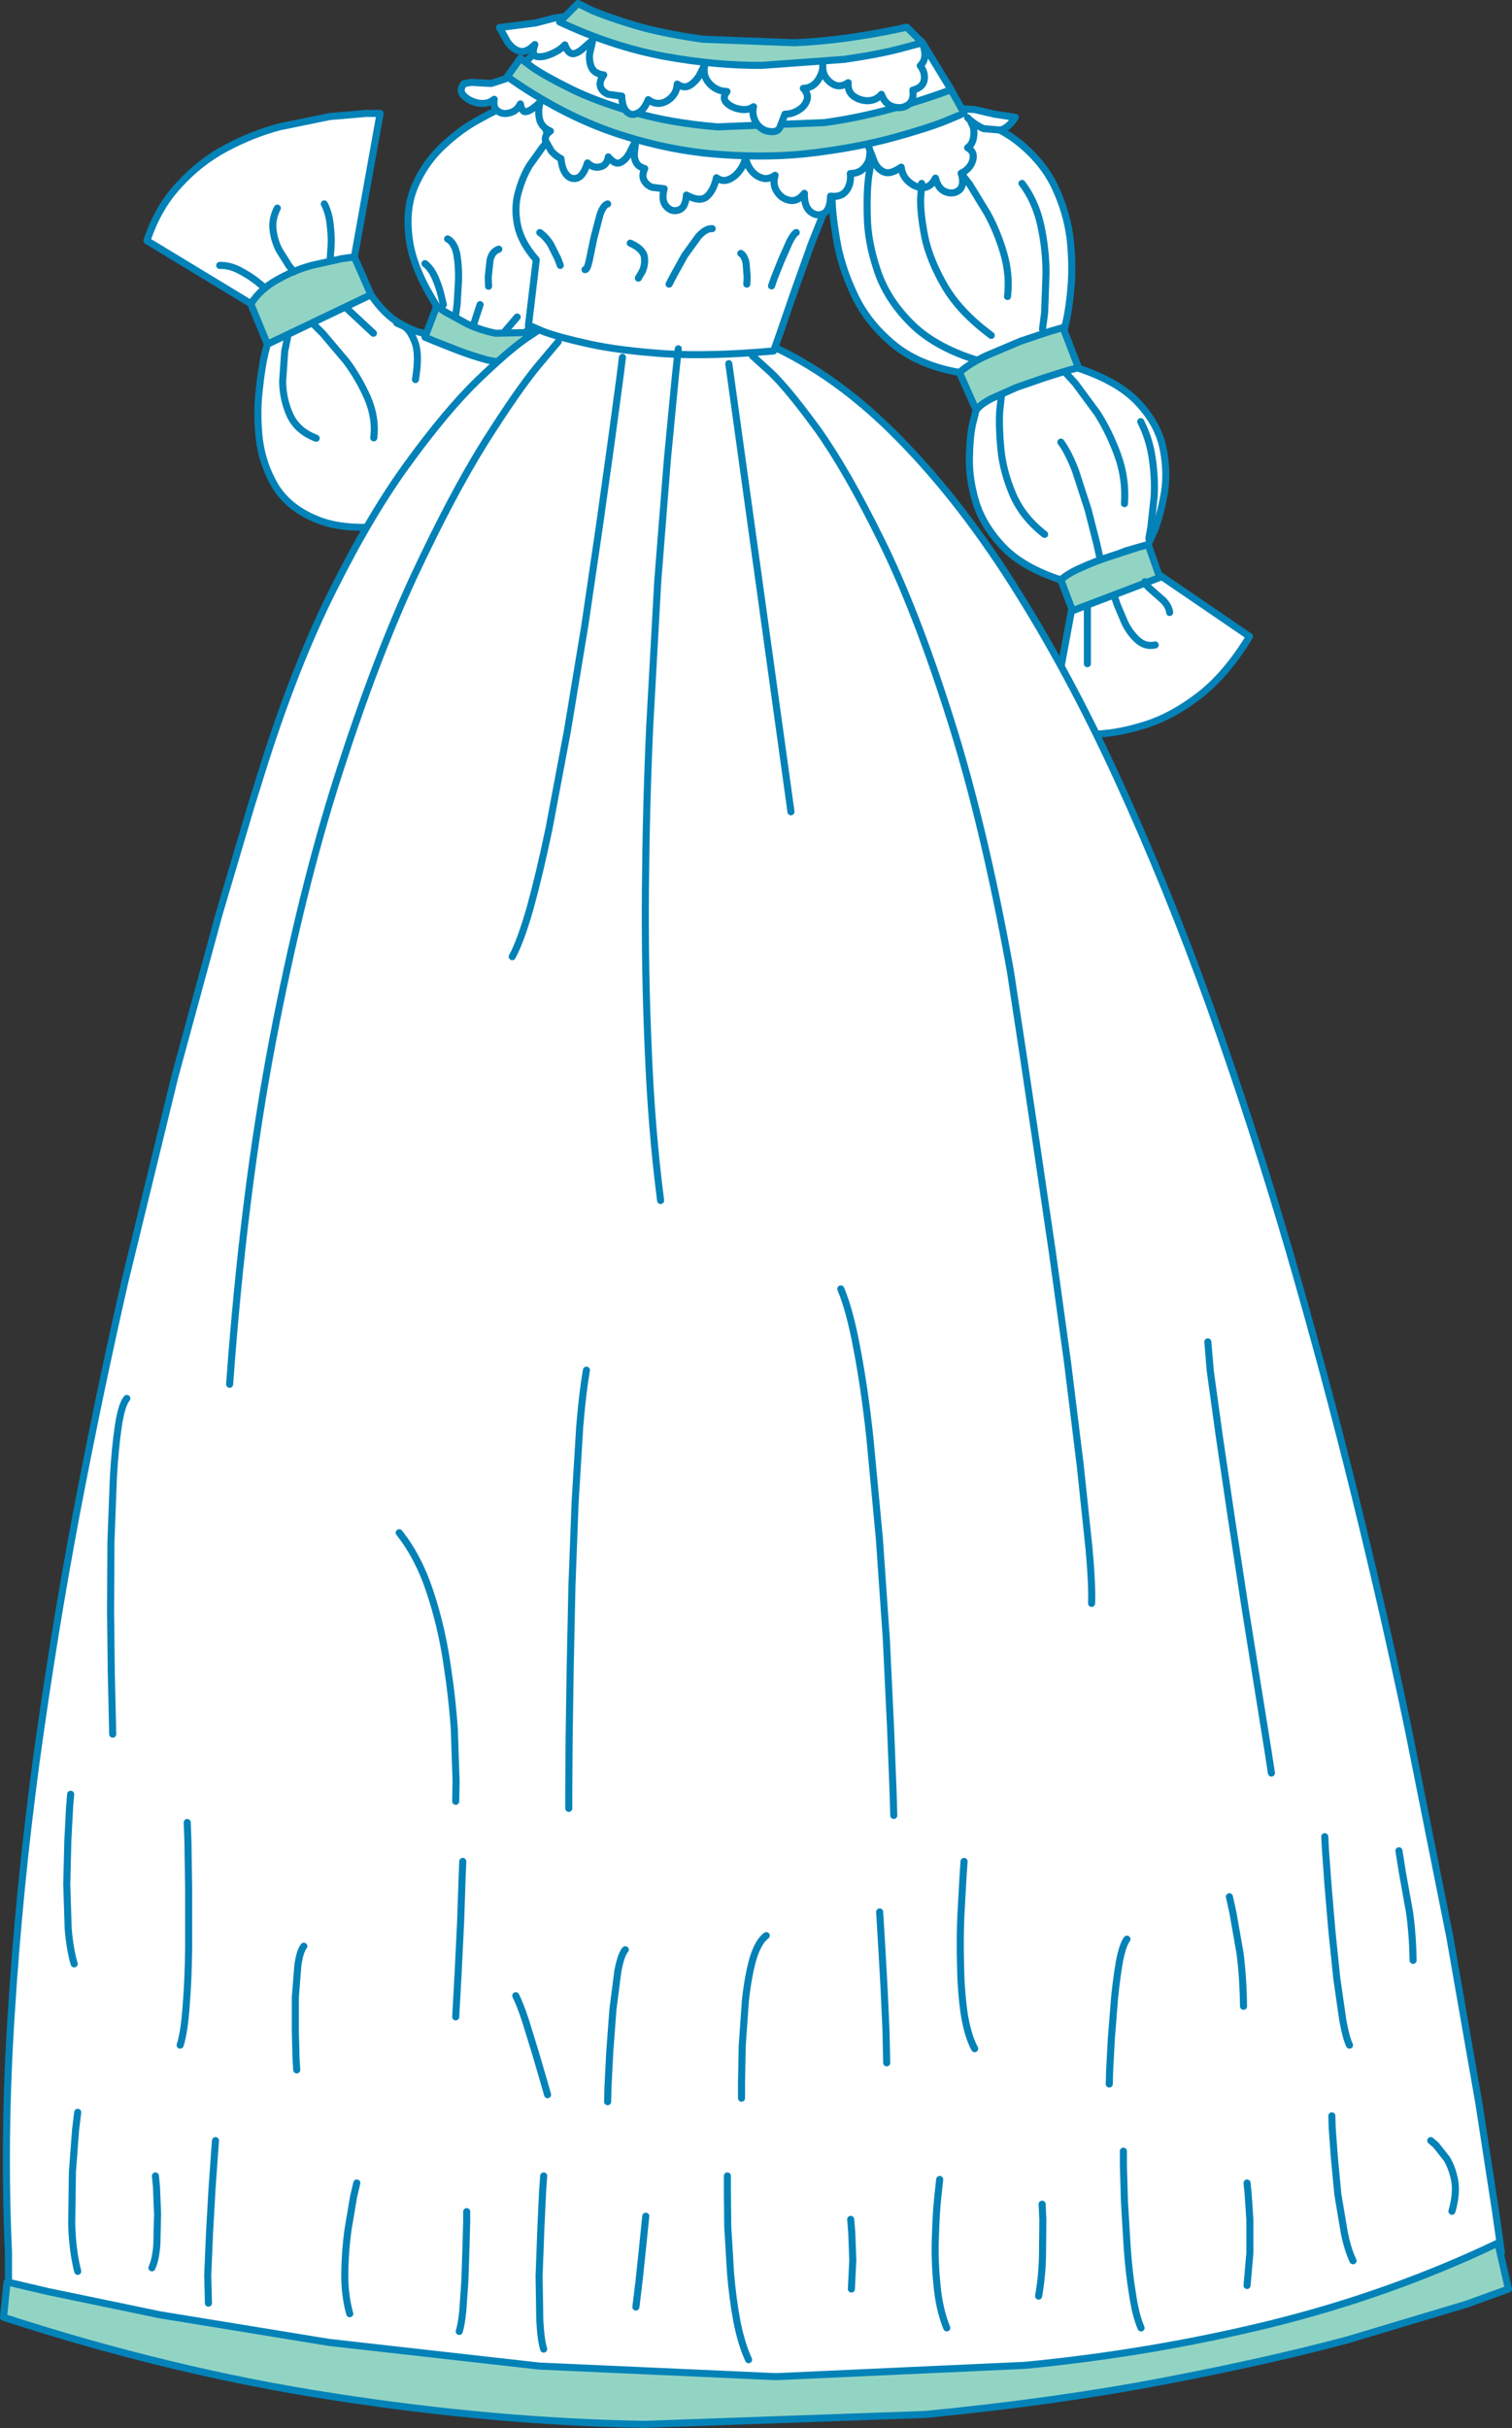 <?xml version="1.0" encoding="UTF-8" standalone="no"?>
<svg xmlns:xlink="http://www.w3.org/1999/xlink" height="343.55px" width="214.0px" xmlns="http://www.w3.org/2000/svg">
  <rect width="100%" height="100%" fill="#333333" stroke="none"/>
  <g transform="matrix(1.0, 0.0, 0.0, 1.0, 102.5, 171.75)">
    <path d="M49.65 -88.05 L60.65 -91.05 74.35 -81.7 Q71.1 -76.35 67.3 -73.4 63.5 -70.45 59.75 -69.25 56.0 -68.05 52.9 -67.9 L47.9 -68.05 46.0 -68.4 49.65 -88.05" fill="#ffffff" fill-rule="evenodd" stroke="none"/>
    <path d="M49.65 -88.05 L46.0 -68.4 47.9 -68.05 52.9 -67.9 Q56.0 -68.05 59.75 -69.25 63.5 -70.45 67.3 -73.4 71.1 -76.35 74.35 -81.7 L60.65 -91.05 49.65 -88.05 Z" fill="none" stroke="#0382b8" stroke-linecap="round" stroke-linejoin="round" stroke-width="1.0"/>
    <path d="M-48.7 -155.7 L-52.35 -135.35 -65.7 -128.0 -81.7 -137.7 Q-80.15 -142.4 -77.15 -145.6 -74.2 -148.85 -70.5 -150.8 -66.75 -152.8 -62.95 -153.8 L-55.9 -155.25 -50.75 -155.7 -48.7 -155.7" fill="#ffffff" fill-rule="evenodd" stroke="none"/>
    <path d="M-48.7 -155.7 L-50.75 -155.7 -55.9 -155.25 -62.95 -153.8 Q-66.75 -152.8 -70.5 -150.8 -74.2 -148.85 -77.15 -145.6 -80.15 -142.4 -81.7 -137.7 L-65.7 -128.0 -52.35 -135.35 -48.7 -155.7 Z" fill="none" stroke="#0382b8" stroke-linecap="round" stroke-linejoin="round" stroke-width="1.0"/>
    <path d="M-41.0 -124.4 L-29.65 -120.05 -47.0 -97.4 Q-53.7 -96.6 -57.65 -98.25 -61.6 -99.85 -63.5 -102.9 -65.35 -106.0 -65.8 -109.65 -66.2 -113.3 -65.8 -116.65 -65.45 -120.0 -64.9 -122.15 L-64.3 -124.4 Q-62.9 -126.5 -60.55 -127.65 -58.2 -128.85 -55.8 -129.35 L-51.7 -129.95 -50.0 -130.05 Q-48.1 -127.25 -46.0 -126.05 -43.95 -124.85 -42.5 -124.6 L-41.0 -124.4" fill="#ffffff" fill-rule="evenodd" stroke="none"/>
    <path d="M-41.0 -124.4 L-42.5 -124.6 Q-43.95 -124.85 -46.0 -126.05 -48.1 -127.25 -50.0 -130.05 L-51.7 -129.95 -55.8 -129.35 Q-58.2 -128.85 -60.55 -127.65 -62.9 -126.5 -64.3 -124.4 L-64.9 -122.15 Q-65.45 -120.0 -65.8 -116.65 -66.2 -113.3 -65.8 -109.65 -65.35 -106.0 -63.5 -102.9 -61.6 -99.85 -57.65 -98.25 -53.7 -96.6 -47.0 -97.4 L-29.65 -120.05 -41.0 -124.4 Z" fill="none" stroke="#0382b8" stroke-linecap="round" stroke-linejoin="round" stroke-width="1.0"/>
    <path d="M-40.7 -128.4 L-26.7 -125.4 -29.7 -120.05 -33.65 -120.85 Q-35.8 -121.45 -37.75 -122.2 L-41.05 -123.5 -42.35 -124.05 -40.7 -128.4" fill="#92d4c4" fill-rule="evenodd" stroke="none"/>
    <path d="M-40.7 -128.4 L-42.35 -124.05 -41.05 -123.5 -37.75 -122.2 Q-35.8 -121.45 -33.65 -120.85 L-29.7 -120.05 -26.7 -125.4 -40.7 -128.4 Z" fill="none" stroke="#0382b8" stroke-linecap="round" stroke-linejoin="round" stroke-width="1.0"/>
    <path d="M41.75 -151.55 Q45.2 -148.75 46.85 -145.2 48.5 -141.65 48.95 -138.05 49.35 -134.4 49.1 -131.3 48.85 -128.2 48.4 -126.3 L47.95 -124.35 43.55 -123.55 38.75 -121.7 34.9 -119.85 33.3 -119.05 Q27.35 -120.1 23.75 -123.2 20.15 -126.25 18.35 -130.2 16.5 -134.15 15.9 -137.9 15.25 -141.7 15.25 -144.15 L15.3 -146.7 Q15.85 -148.3 17.75 -149.7 19.65 -151.05 22.15 -152.15 24.6 -153.3 27.0 -154.05 L31.0 -155.3 32.65 -155.7 Q38.35 -154.3 41.75 -151.55" fill="#ffffff" fill-rule="evenodd" stroke="none"/>
    <path d="M41.75 -151.55 Q38.35 -154.3 32.65 -155.7 L31.0 -155.3 27.0 -154.05 Q24.6 -153.3 22.15 -152.15 19.65 -151.05 17.75 -149.7 15.85 -148.3 15.3 -146.7 L15.25 -144.15 Q15.25 -141.7 15.9 -137.9 16.5 -134.15 18.35 -130.2 20.15 -126.25 23.75 -123.2 27.35 -120.1 33.3 -119.05 L34.9 -119.85 38.75 -121.7 43.55 -123.55 47.95 -124.35 48.4 -126.3 Q48.85 -128.2 49.1 -131.3 49.35 -134.4 48.95 -138.05 48.5 -141.65 46.85 -145.2 45.2 -148.75 41.75 -151.55 Z" fill="none" stroke="#0382b8" stroke-linecap="round" stroke-linejoin="round" stroke-width="1.0"/>
    <path d="M-21.75 -157.35 L-18.45 -154.85 -15.95 -152.45 -15.0 -151.4 -28.0 -124.7 -32.35 -124.6 Q-34.55 -125.05 -36.45 -125.95 L-39.45 -127.6 -40.65 -128.4 Q-44.1 -133.8 -44.6 -138.1 -45.15 -142.35 -43.7 -145.6 -42.25 -148.85 -39.75 -151.15 -37.25 -153.5 -34.6 -154.9 -32.0 -156.35 -30.2 -157.05 L-28.3 -157.7 Q-27.0 -158.95 -25.25 -158.7 -23.55 -158.5 -21.75 -157.35" fill="#ffffff" fill-rule="evenodd" stroke="none"/>
    <path d="M-21.75 -157.35 Q-23.55 -158.5 -25.25 -158.7 -27.0 -158.95 -28.3 -157.7 L-30.2 -157.05 Q-32.0 -156.35 -34.6 -154.9 -37.25 -153.5 -39.75 -151.15 -42.25 -148.85 -43.7 -145.6 -45.15 -142.35 -44.6 -138.1 -44.1 -133.8 -40.65 -128.4 L-39.45 -127.6 -36.45 -125.95 Q-34.55 -125.05 -32.35 -124.6 L-28.0 -124.7 -15.0 -151.4 -15.95 -152.45 -18.45 -154.85 -21.75 -157.35 Z" fill="none" stroke="#0382b8" stroke-linecap="round" stroke-linejoin="round" stroke-width="1.0"/>
    <path d="M79.95 5.15 Q85.05 22.7 89.3 39.95 93.55 57.2 96.85 73.05 L102.7 102.3 106.8 125.75 109.2 141.3 110.0 146.95 Q94.05 154.05 76.6 158.1 59.2 162.15 41.25 163.85 L5.95 165.35 -27.4 163.9 -56.75 160.65 -80.2 156.8 -95.7 153.65 -101.3 152.3 -101.3 146.95 Q-102.05 130.65 -100.9 113.05 -99.8 95.5 -97.4 77.6 -94.95 59.7 -91.7 42.45 -88.4 25.15 -84.8 9.45 L-77.75 -19.45 -71.5 -42.4 -67.0 -57.6 -65.3 -63.05 Q-60.65 -77.8 -55.25 -88.5 -49.9 -99.2 -44.6 -106.4 -39.35 -113.6 -35.0 -117.85 -30.6 -122.1 -28.0 -123.9 L-25.3 -125.7 4.7 -123.7 Q14.7 -119.6 23.65 -110.8 32.65 -101.95 40.65 -89.4 48.65 -76.85 55.65 -61.6 62.65 -46.35 68.75 -29.4 74.8 -12.45 79.95 5.15" fill="#ffffff" fill-rule="evenodd" stroke="none"/>
    <path d="M79.95 5.15 Q74.8 -12.45 68.75 -29.4 62.65 -46.35 55.65 -61.6 48.65 -76.85 40.65 -89.4 32.65 -101.95 23.65 -110.8 14.7 -119.6 4.7 -123.7 L-25.3 -125.7 -28.0 -123.9 Q-30.6 -122.1 -35.0 -117.85 -39.35 -113.6 -44.6 -106.4 -49.9 -99.2 -55.25 -88.5 -60.65 -77.8 -65.3 -63.05 L-67.0 -57.6 -71.5 -42.4 -77.75 -19.45 -84.8 9.45 Q-88.4 25.15 -91.7 42.45 -94.95 59.7 -97.4 77.6 -99.8 95.5 -100.9 113.05 -102.05 130.65 -101.3 146.95 L-101.3 152.3 -95.7 153.65 -80.2 156.8 -56.75 160.65 -27.4 163.9 5.95 165.35 41.25 163.85 Q59.2 162.15 76.6 158.1 94.05 154.05 110.0 146.95 L109.2 141.3 106.8 125.75 102.7 102.3 96.85 73.05 Q93.55 57.2 89.3 39.95 85.05 22.7 79.95 5.15 Z" fill="none" stroke="#0382b8" stroke-linecap="round" stroke-linejoin="round" stroke-width="1.0"/>
    <path d="M18.7 -165.15 L25.5 -165.45 28.1 -165.65 32.15 -159.0 16.25 -146.1 Q15.8 -145.8 14.75 -143.3 L12.35 -137.3 9.85 -130.3 7.85 -124.5 7.0 -122.1 Q-1.85 -121.3 -8.4 -121.7 -14.9 -122.15 -19.2 -123.1 -23.5 -124.05 -25.6 -124.85 L-27.7 -125.75 -26.6 -135.0 Q-28.75 -137.45 -29.25 -139.9 -29.75 -142.35 -29.15 -144.5 -28.55 -146.7 -27.55 -148.35 L-25.65 -151.0 -24.75 -152.0 -28.45 -162.7 -21.8 -169.0 Q-17.75 -167.45 -12.6 -166.55 L-1.8 -165.35 9.1 -165.0 Q14.4 -164.95 18.7 -165.15" fill="#ffffff" fill-rule="evenodd" stroke="none"/>
    <path d="M18.7 -165.15 Q14.4 -164.95 9.1 -165.0 L-1.8 -165.35 -12.6 -166.55 Q-17.75 -167.45 -21.8 -169.0 L-28.45 -162.7 -24.75 -152.0 -25.65 -151.0 -27.55 -148.35 Q-28.55 -146.7 -29.15 -144.5 -29.75 -142.35 -29.25 -139.9 -28.75 -137.45 -26.6 -135.0 L-27.7 -125.75 -25.6 -124.85 Q-23.5 -124.05 -19.2 -123.1 -14.9 -122.15 -8.4 -121.7 -1.85 -121.3 7.0 -122.1 L7.85 -124.5 9.85 -130.3 12.35 -137.3 14.75 -143.3 Q15.8 -145.8 16.25 -146.1 L32.15 -159.0 28.1 -165.65 25.5 -165.45 18.7 -165.15 Z" fill="none" stroke="#0382b8" stroke-linecap="round" stroke-linejoin="round" stroke-width="1.0"/>
    <path d="M34.8 -154.75 L35.25 -153.8 Q35.45 -152.95 35.25 -152.1 35.05 -151.25 34.45 -150.85 35.25 -150.4 35.25 -149.65 35.25 -148.9 34.75 -148.2 34.25 -147.55 33.55 -147.25 34.05 -145.5 33.25 -144.85 32.45 -144.2 31.35 -144.6 30.3 -145.0 29.9 -146.55 29.25 -145.25 28.15 -145.2 27.05 -145.2 26.1 -146.05 25.2 -146.85 25.05 -148.1 23.55 -147.05 22.65 -147.4 21.75 -147.75 21.25 -148.85 L20.65 -150.4 20.55 -149.35 Q20.3 -148.4 19.6 -147.8 18.9 -147.2 17.85 -147.2 18.0 -145.75 17.3 -144.8 16.6 -143.8 15.05 -144.0 15.0 -142.05 14.1 -141.55 13.15 -141.05 12.2 -141.8 11.3 -142.55 11.35 -144.4 10.4 -143.2 9.3 -143.4 8.15 -143.6 7.5 -144.6 6.8 -145.6 7.2 -146.95 6.2 -146.25 5.25 -146.6 4.35 -146.9 3.7 -147.8 3.1 -148.7 3.0 -149.7 3.0 -148.8 2.35 -147.85 1.7 -146.85 0.75 -146.4 -0.2 -145.95 -1.1 -146.6 -1.5 -144.8 -2.45 -143.95 -3.4 -143.1 -5.35 -144.15 -5.45 -142.4 -6.4 -142.05 -7.4 -141.7 -8.15 -142.5 -8.95 -143.3 -8.5 -145.05 L-10.2 -145.25 Q-11.0 -145.55 -11.35 -146.25 -11.7 -146.9 -11.25 -147.9 -12.25 -148.2 -12.5 -148.85 -12.8 -149.45 -12.7 -150.25 L-12.5 -151.9 -13.4 -150.1 Q-13.95 -149.1 -14.7 -148.75 -15.45 -148.4 -16.4 -149.55 -16.6 -148.35 -17.55 -148.15 -18.5 -147.9 -19.35 -148.7 -19.9 -146.95 -20.7 -146.6 -21.55 -146.25 -22.25 -146.95 -22.95 -147.7 -23.1 -149.3 -23.8 -149.65 -24.45 -150.35 L-25.3 -151.85 Q-25.45 -152.65 -24.6 -153.2 -25.9 -153.75 -26.15 -154.95 -26.4 -156.1 -26.05 -157.3 -26.5 -156.85 -27.1 -156.4 -27.7 -155.95 -28.2 -155.95 -28.65 -156.0 -28.85 -157.05 -29.35 -156.05 -30.3 -155.8 -31.3 -155.5 -32.0 -156.0 -32.75 -156.45 -32.55 -157.7 -33.45 -156.95 -34.75 -157.15 -36.05 -157.4 -36.85 -158.2 -37.6 -158.95 -36.85 -159.9 L-35.8 -160.1 -34.15 -160.0 -32.95 -159.95 -30.95 -160.6 -29.1 -161.45 -27.85 -160.8 -25.8 -159.25 -23.75 -157.75 -18.95 -155.8 -14.05 -154.15 Q-9.7 -152.65 -5.05 -152.25 L4.25 -151.75 10.15 -151.55 16.05 -151.95 22.75 -153.1 Q26.3 -153.8 29.2 -155.05 L31.35 -156.0 33.1 -156.4 35.45 -156.25 38.25 -155.6 41.2 -155.15 Q40.25 -153.65 39.1 -153.35 L36.7 -153.55 Q35.7 -154.0 34.8 -154.75 L34.45 -155.1 34.8 -154.75 M20.4 -151.1 L20.65 -150.4 20.4 -151.1" fill="#ffffff" fill-rule="evenodd" stroke="none"/>
    <path d="M20.65 -150.4 L21.25 -148.85 Q21.75 -147.75 22.65 -147.4 23.55 -147.05 25.05 -148.1 25.2 -146.85 26.1 -146.05 27.05 -145.2 28.15 -145.2 29.25 -145.25 29.9 -146.55 30.3 -145.0 31.35 -144.6 32.45 -144.2 33.25 -144.85 34.05 -145.5 33.55 -147.25 34.25 -147.55 34.75 -148.2 35.25 -148.9 35.25 -149.65 35.25 -150.4 34.45 -150.85 35.05 -151.25 35.25 -152.1 35.45 -152.95 35.25 -153.8 L34.8 -154.75 34.45 -155.1 M34.8 -154.75 Q35.7 -154.0 36.7 -153.55 L39.1 -153.35 Q40.25 -153.65 41.2 -155.15 L38.25 -155.6 35.45 -156.25 33.1 -156.4 31.35 -156.0 29.2 -155.05 Q26.3 -153.8 22.75 -153.1 L16.05 -151.95 10.15 -151.55 4.25 -151.75 -5.05 -152.25 Q-9.7 -152.65 -14.05 -154.15 L-18.95 -155.8 -23.75 -157.75 -25.8 -159.25 -27.85 -160.8 -29.1 -161.45 -30.95 -160.6 -32.95 -159.95 -34.15 -160.0 -35.8 -160.1 -36.85 -159.9 Q-37.6 -158.95 -36.85 -158.2 -36.05 -157.4 -34.75 -157.15 -33.45 -156.95 -32.55 -157.7 -32.75 -156.45 -32.0 -156.0 -31.3 -155.5 -30.3 -155.8 -29.35 -156.05 -28.85 -157.05 -28.65 -156.0 -28.2 -155.95 -27.7 -155.95 -27.1 -156.4 -26.5 -156.85 -26.05 -157.3 -26.4 -156.1 -26.15 -154.95 -25.9 -153.75 -24.6 -153.2 -25.45 -152.65 -25.3 -151.85 L-24.45 -150.35 Q-23.8 -149.65 -23.1 -149.3 -22.95 -147.7 -22.25 -146.95 -21.55 -146.25 -20.7 -146.6 -19.9 -146.95 -19.35 -148.7 -18.5 -147.9 -17.55 -148.15 -16.6 -148.35 -16.4 -149.55 -15.45 -148.4 -14.7 -148.75 -13.95 -149.1 -13.4 -150.1 L-12.5 -151.9 -12.7 -150.25 Q-12.8 -149.45 -12.5 -148.85 -12.25 -148.2 -11.25 -147.9 -11.7 -146.9 -11.35 -146.25 -11.0 -145.55 -10.2 -145.25 L-8.5 -145.05 Q-8.95 -143.3 -8.15 -142.5 -7.4 -141.7 -6.4 -142.05 -5.45 -142.4 -5.35 -144.15 -3.4 -143.1 -2.45 -143.95 -1.5 -144.8 -1.1 -146.6 -0.2 -145.95 0.75 -146.4 1.7 -146.85 2.35 -147.85 3.0 -148.8 3.0 -149.7 3.1 -148.7 3.7 -147.8 4.35 -146.9 5.25 -146.6 6.2 -146.25 7.2 -146.95 6.8 -145.6 7.5 -144.6 8.15 -143.6 9.3 -143.4 10.4 -143.2 11.35 -144.4 11.3 -142.55 12.2 -141.8 13.15 -141.05 14.1 -141.55 15.0 -142.05 15.05 -144.0 16.6 -143.8 17.3 -144.8 18.0 -145.75 17.85 -147.2 18.9 -147.2 19.6 -147.8 20.3 -148.4 20.55 -149.35 L20.65 -150.4 20.4 -151.1 M-29.1 -161.45 L-30.15 -161.65" fill="none" stroke="#0382b8" stroke-linecap="round" stroke-linejoin="round" stroke-width="1.0"/>
    <path d="M12.85 -150.15 Q6.6 -149.35 -0.65 -149.9 -7.85 -150.4 -15.5 -152.95 -23.15 -155.55 -30.7 -160.9 L-28.85 -163.5 -27.05 -162.15 Q-25.2 -160.9 -21.65 -159.15 -18.1 -157.4 -12.9 -155.9 -7.7 -154.35 -0.95 -153.8 L14.15 -154.4 Q22.4 -155.5 32.1 -159.05 L33.95 -155.75 Q33.9 -155.7 31.25 -154.6 28.6 -153.55 23.85 -152.25 19.1 -150.95 12.85 -150.15" fill="#92d4c4" fill-rule="evenodd" stroke="none"/>
    <path d="M12.85 -150.15 Q6.6 -149.35 -0.65 -149.9 -7.85 -150.4 -15.5 -152.95 -23.15 -155.55 -30.7 -160.9 L-28.85 -163.5 -27.05 -162.15 Q-25.2 -160.9 -21.65 -159.15 -18.1 -157.4 -12.9 -155.9 -7.7 -154.35 -0.95 -153.8 L14.15 -154.4 Q22.4 -155.5 32.1 -159.05 L33.95 -155.75 Q33.9 -155.7 31.25 -154.6 28.6 -153.55 23.85 -152.25 19.1 -150.95 12.85 -150.15 Z" fill="none" stroke="#0382b8" stroke-linecap="round" stroke-linejoin="round" stroke-width="1.0"/>
    <path d="M-22.6 -169.15 Q-21.9 -168.3 -20.25 -167.7 L-16.8 -166.7 -13.8 -165.85 -11.05 -165.15 -8.2 -164.9 -1.45 -164.5 5.25 -164.2 Q10.95 -164.15 16.65 -164.5 22.35 -164.85 27.9 -165.9 28.35 -165.1 28.4 -164.1 28.45 -163.15 27.75 -162.45 28.5 -161.45 28.3 -160.4 28.1 -159.35 26.7 -159.0 26.9 -157.5 26.0 -156.9 25.1 -156.3 23.9 -156.65 22.75 -157.0 22.25 -158.4 21.55 -157.55 20.35 -157.5 19.2 -157.5 18.3 -158.15 17.45 -158.8 17.55 -160.05 16.6 -159.4 15.7 -159.7 14.85 -160.05 14.3 -160.9 14.0 -161.45 13.95 -162.05 13.8 -161.2 13.3 -160.45 12.55 -159.3 11.2 -159.25 12.0 -158.4 11.7 -157.55 11.4 -156.7 10.5 -156.15 9.6 -155.6 8.6 -155.6 L7.85 -153.65 Q7.4 -152.85 5.9 -153.25 4.85 -153.65 4.35 -154.7 3.9 -155.7 4.15 -156.65 3.4 -156.1 2.25 -156.3 1.05 -156.5 0.35 -157.2 -0.35 -157.9 0.4 -158.8 -1.15 -158.85 -2.15 -160.0 -3.15 -161.15 -2.7 -162.7 L-3.55 -161.0 Q-4.15 -160.1 -4.9 -159.65 -5.7 -159.2 -6.65 -159.85 -6.7 -158.8 -7.35 -158.1 -8.0 -157.35 -8.95 -157.15 -9.9 -157.0 -10.75 -157.65 -11.35 -156.15 -12.25 -155.75 -13.1 -155.3 -13.75 -155.9 -14.45 -156.55 -14.5 -158.15 L-16.4 -158.4 Q-17.25 -158.75 -17.5 -159.45 -17.75 -160.2 -17.05 -161.15 -18.3 -161.3 -18.75 -162.15 -19.15 -163.0 -19.05 -164.1 L-18.6 -166.1 -19.85 -165.0 Q-20.6 -164.3 -21.3 -164.15 -22.05 -164.05 -22.55 -165.4 -23.15 -164.7 -24.4 -164.15 -25.65 -163.6 -26.5 -163.75 -27.35 -163.95 -26.8 -165.45 -28.0 -164.25 -28.95 -164.5 -29.95 -164.8 -30.65 -165.8 L-31.8 -167.85 -26.7 -168.5 -24.0 -169.2 -21.35 -169.55 -22.6 -169.15 M13.95 -162.85 L13.95 -162.05 13.95 -162.85" fill="#ffffff" fill-rule="evenodd" stroke="none"/>
    <path d="M13.95 -162.05 Q14.0 -161.45 14.3 -160.9 14.85 -160.05 15.7 -159.7 16.6 -159.4 17.55 -160.05 17.45 -158.8 18.3 -158.15 19.2 -157.5 20.35 -157.5 21.55 -157.55 22.25 -158.4 22.75 -157.0 23.9 -156.65 25.1 -156.3 26.0 -156.9 26.9 -157.5 26.7 -159.0 28.1 -159.35 28.3 -160.4 28.5 -161.45 27.75 -162.45 28.45 -163.15 28.4 -164.1 28.35 -165.1 27.9 -165.9 22.35 -164.85 16.65 -164.5 10.95 -164.15 5.25 -164.2 L-1.45 -164.5 -8.2 -164.9 -11.05 -165.15 -13.8 -165.85 -16.8 -166.7 -20.25 -167.7 Q-21.9 -168.3 -22.6 -169.15 M-21.35 -169.55 L-24.0 -169.2 -26.7 -168.5 -31.8 -167.85 -30.65 -165.8 Q-29.95 -164.8 -28.95 -164.5 -28.0 -164.25 -26.8 -165.45 -27.35 -163.95 -26.5 -163.75 -25.65 -163.6 -24.4 -164.15 -23.15 -164.7 -22.55 -165.4 -22.05 -164.05 -21.3 -164.15 -20.6 -164.3 -19.85 -165.0 L-18.6 -166.1 -19.05 -164.1 Q-19.15 -163.0 -18.75 -162.15 -18.3 -161.3 -17.05 -161.15 -17.75 -160.2 -17.5 -159.45 -17.25 -158.75 -16.4 -158.4 L-14.5 -158.15 Q-14.45 -156.55 -13.75 -155.9 -13.1 -155.3 -12.25 -155.75 -11.35 -156.15 -10.75 -157.65 -9.9 -157.0 -8.95 -157.15 -8.0 -157.35 -7.35 -158.1 -6.7 -158.8 -6.65 -159.85 -5.7 -159.2 -4.9 -159.65 -4.15 -160.1 -3.55 -161.0 L-2.7 -162.7 Q-3.15 -161.15 -2.15 -160.0 -1.15 -158.85 0.4 -158.8 -0.35 -157.9 0.35 -157.2 1.05 -156.5 2.25 -156.3 3.4 -156.1 4.15 -156.65 3.9 -155.7 4.35 -154.7 4.85 -153.65 5.9 -153.25 7.4 -152.85 7.85 -153.65 L8.6 -155.6 Q9.6 -155.6 10.5 -156.15 11.4 -156.7 11.7 -157.55 12.0 -158.4 11.2 -159.25 12.55 -159.3 13.3 -160.45 13.8 -161.2 13.95 -162.05 L13.95 -162.85" fill="none" stroke="#0382b8" stroke-linecap="round" stroke-linejoin="round" stroke-width="1.0"/>
    <path d="M17.0 -163.35 L5.3 -162.5 Q-1.25 -162.45 -8.6 -163.8 -15.95 -165.2 -23.3 -168.65 L-20.7 -171.25 -18.65 -170.25 Q-16.55 -169.35 -12.6 -168.15 -8.7 -167.0 -3.0 -166.2 L9.95 -165.7 Q17.2 -166.0 25.85 -167.9 L28.05 -165.7 25.05 -164.9 Q22.1 -164.1 17.0 -163.35" fill="#92d4c4" fill-rule="evenodd" stroke="none"/>
    <path d="M17.0 -163.35 L5.3 -162.5 Q-1.25 -162.45 -8.6 -163.8 -15.95 -165.2 -23.3 -168.65 L-20.7 -171.25 -18.65 -170.25 Q-16.55 -169.35 -12.6 -168.15 -8.7 -167.0 -3.0 -166.2 L9.95 -165.7 Q17.2 -166.0 25.85 -167.9 L28.05 -165.7 25.05 -164.9 Q22.1 -164.1 17.0 -163.35 Z" fill="none" stroke="#0382b8" stroke-linecap="round" stroke-linejoin="round" stroke-width="1.0"/>
    <path d="M46.2 -124.9 L47.95 -125.4 50.65 -118.4 46.3 -117.55 41.4 -115.95 37.35 -114.4 35.65 -113.75 33.3 -119.05 Q34.75 -120.35 37.15 -121.45 L42.0 -123.5 46.2 -124.9" fill="#92d4c4" fill-rule="evenodd" stroke="none"/>
    <path d="M46.2 -124.9 L42.0 -123.5 37.15 -121.45 Q34.75 -120.35 33.3 -119.05 L35.65 -113.75 37.35 -114.4 41.4 -115.95 46.3 -117.55 50.65 -118.4 47.95 -125.4 46.2 -124.9 Z" fill="none" stroke="#0382b8" stroke-linecap="round" stroke-linejoin="round" stroke-width="1.0"/>
    <path d="M58.7 -114.65 Q61.5 -111.6 62.15 -108.15 62.8 -104.75 62.25 -101.7 61.65 -98.6 60.9 -96.7 L60.0 -94.7 56.8 -93.8 52.7 -92.05 49.15 -90.45 47.65 -89.7 Q42.3 -91.45 39.5 -94.35 36.7 -97.3 35.65 -100.6 34.65 -103.9 34.7 -106.9 34.75 -109.85 35.15 -111.75 L35.65 -113.7 Q36.2 -114.5 37.8 -115.35 L41.4 -116.95 45.45 -118.35 48.65 -119.35 50.0 -119.7 Q55.9 -117.75 58.7 -114.65" fill="#ffffff" fill-rule="evenodd" stroke="none"/>
    <path d="M58.7 -114.65 Q55.9 -117.75 50.0 -119.7 L48.65 -119.35 45.45 -118.35 41.4 -116.95 37.8 -115.35 Q36.2 -114.5 35.65 -113.7 L35.15 -111.75 Q34.75 -109.85 34.7 -106.9 34.65 -103.9 35.65 -100.6 36.7 -97.3 39.5 -94.35 42.3 -91.45 47.65 -89.7 L49.15 -90.45 52.7 -92.05 56.8 -93.8 60.0 -94.7 60.9 -96.7 Q61.65 -98.6 62.25 -101.7 62.8 -104.75 62.15 -108.15 61.5 -111.6 58.7 -114.65 Z" fill="none" stroke="#0382b8" stroke-linecap="round" stroke-linejoin="round" stroke-width="1.0"/>
    <path d="M47.65 -89.7 Q48.6 -90.6 50.55 -91.45 52.55 -92.35 54.7 -93.05 L58.4 -94.25 60.0 -94.7 61.65 -90.05 49.3 -85.35 47.65 -89.7" fill="#92d4c4" fill-rule="evenodd" stroke="none"/>
    <path d="M47.65 -89.7 L49.3 -85.35 61.65 -90.05 60.0 -94.7 58.4 -94.25 54.7 -93.05 Q52.55 -92.35 50.55 -91.45 48.6 -90.6 47.65 -89.7 Z" fill="none" stroke="#0382b8" stroke-linecap="round" stroke-linejoin="round" stroke-width="1.0"/>
    <path d="M-43.7 -118.05 Q-43.1 -121.65 -43.8 -123.4 -44.45 -125.1 -45.35 -125.6 L-46.35 -126.05" fill="none" stroke="#0382b8" stroke-linecap="round" stroke-linejoin="round" stroke-width="1.0"/>
    <path d="M-50.0 -130.05 L-64.65 -123.05 -67.0 -128.75 Q-65.65 -130.85 -63.3 -132.15 -60.95 -133.5 -58.4 -134.2 L-54.15 -135.15 -52.35 -135.4 -50.0 -130.05" fill="#92d4c4" fill-rule="evenodd" stroke="none"/>
    <path d="M-50.0 -130.05 L-52.35 -135.4 -54.15 -135.15 -58.4 -134.2 Q-60.95 -133.5 -63.3 -132.15 -65.65 -130.85 -67.0 -128.75 L-64.65 -123.05 -50.0 -130.05 Z" fill="none" stroke="#0382b8" stroke-linecap="round" stroke-linejoin="round" stroke-width="1.0"/>
    <path d="M4.0 -121.4 L6.6 -119.05 Q9.1 -116.65 13.25 -110.95 17.35 -105.2 22.25 -95.25 27.15 -85.35 31.9 -70.35 36.7 -55.35 40.5 -34.4 L41.0 -31.1 42.35 -22.25 44.25 -9.5 46.45 5.45 48.6 21.05 50.4 35.65 51.65 47.5 Q52.1 52.6 52.0 55.1" fill="none" stroke="#0382b8" stroke-linecap="round" stroke-linejoin="round" stroke-width="1.0"/>
    <path d="M-6.5 -122.4 L-6.95 -118.15 -8.05 -106.65 -9.4 -89.6 -10.55 -68.85 Q-11.05 -57.75 -11.15 -46.1 -11.25 -34.5 -10.75 -23.2 -10.3 -11.95 -9.0 -1.9" fill="none" stroke="#0382b8" stroke-linecap="round" stroke-linejoin="round" stroke-width="1.0"/>
    <path d="M-14.4 -121.2 L-14.8 -118.05 -15.95 -109.55 -17.65 -97.4 -19.75 -83.1 -22.2 -68.3 -24.8 -54.5 Q-26.15 -48.05 -27.45 -43.35 -28.8 -38.6 -30.0 -36.4" fill="none" stroke="#0382b8" stroke-linecap="round" stroke-linejoin="round" stroke-width="1.0"/>
    <path d="M-23.5 -123.4 L-26.4 -119.95 Q-29.25 -116.5 -33.9 -109.15 -38.5 -101.8 -43.95 -90.15 -49.35 -78.5 -54.6 -62.15 -59.85 -45.8 -63.95 -24.35 -68.05 -2.85 -70.0 24.1" fill="none" stroke="#0382b8" stroke-linecap="round" stroke-linejoin="round" stroke-width="1.0"/>
    <path d="M9.45 -56.9 L0.65 -120.3" fill="none" stroke="#0382b8" stroke-linecap="round" stroke-linejoin="round" stroke-width="1.0"/>
    <path d="M24.0 85.1 L23.9 81.7 23.55 72.8 22.95 60.2 21.95 45.8 20.6 31.5 Q19.85 24.6 18.8 19.15 17.8 13.7 16.5 10.6" fill="none" stroke="#0382b8" stroke-linecap="round" stroke-linejoin="round" stroke-width="1.0"/>
    <path d="M-22.0 84.1 L-22.0 81.45 -21.95 74.35 -21.8 64.25 -21.55 52.6 -21.1 40.75 -20.45 30.1 Q-20.05 25.25 -19.5 22.1" fill="none" stroke="#0382b8" stroke-linecap="round" stroke-linejoin="round" stroke-width="1.0"/>
    <path d="M-38.0 83.1 L-37.95 80.2 -38.2 72.9 Q-38.5 68.4 -39.3 63.25 -40.1 58.05 -41.7 53.3 -43.3 48.5 -46.0 45.1" fill="none" stroke="#0382b8" stroke-linecap="round" stroke-linejoin="round" stroke-width="1.0"/>
    <path d="M-86.55 73.6 L-86.6 71.2 -86.75 64.9 -86.85 56.15 -86.8 46.45 -86.45 37.25 Q-86.2 32.95 -85.75 30.0 -85.3 27.0 -84.55 26.1" fill="none" stroke="#0382b8" stroke-linecap="round" stroke-linejoin="round" stroke-width="1.0"/>
    <path d="M77.45 79.1 L76.95 75.85 75.6 67.45 73.75 55.9 71.8 43.15 70.05 31.3 68.8 22.25 68.45 18.1" fill="none" stroke="#0382b8" stroke-linecap="round" stroke-linejoin="round" stroke-width="1.0"/>
    <path d="M-92.5 82.1 L-92.65 83.95 -92.9 88.7 -93.05 94.85 -92.85 101.1 Q-92.6 104.1 -92.0 106.1" fill="none" stroke="#0382b8" stroke-linecap="round" stroke-linejoin="round" stroke-width="1.0"/>
    <path d="M-77.0 117.6 Q-76.4 115.7 -76.15 112.0 -75.85 108.35 -75.8 103.9 L-75.8 95.45 -75.9 88.8 -76.0 86.1" fill="none" stroke="#0382b8" stroke-linecap="round" stroke-linejoin="round" stroke-width="1.0"/>
    <path d="M-60.5 121.1 L-60.6 119.5 -60.7 115.65 -60.7 110.85 -60.35 106.4 Q-60.1 104.4 -59.5 103.6" fill="none" stroke="#0382b8" stroke-linecap="round" stroke-linejoin="round" stroke-width="1.0"/>
    <path d="M-37.0 91.6 L-37.1 94.05 -37.3 100.0 -37.65 107.2 -38.0 113.6" fill="none" stroke="#0382b8" stroke-linecap="round" stroke-linejoin="round" stroke-width="1.0"/>
    <path d="M-16.5 125.6 L-16.45 123.55 -16.2 118.6 -15.75 112.55 -15.05 107.1 Q-14.6 104.75 -14.0 104.1" fill="none" stroke="#0382b8" stroke-linecap="round" stroke-linejoin="round" stroke-width="1.0"/>
    <path d="M-25.0 124.6 L-25.5 122.85 -26.7 118.75 -28.15 114.05 Q-28.9 111.8 -29.5 110.6" fill="none" stroke="#0382b8" stroke-linecap="round" stroke-linejoin="round" stroke-width="1.0"/>
    <path d="M2.45 125.1 L2.45 122.95 2.55 117.7 3.0 111.3 Q3.35 108.0 4.05 105.45 4.8 102.95 5.95 102.1" fill="none" stroke="#0382b8" stroke-linecap="round" stroke-linejoin="round" stroke-width="1.0"/>
    <path d="M22.0 98.75 L22.1 100.4 22.35 104.55 22.65 110.0 22.9 115.55 23.0 120.1" fill="none" stroke="#0382b8" stroke-linecap="round" stroke-linejoin="round" stroke-width="1.0"/>
    <path d="M33.95 91.6 L33.8 93.8 33.5 99.2 Q33.35 102.5 33.45 106.2 33.5 109.85 33.95 113.05 34.45 116.25 35.45 118.1" fill="none" stroke="#0382b8" stroke-linecap="round" stroke-linejoin="round" stroke-width="1.0"/>
    <path d="M54.5 123.1 L54.55 121.2 54.8 116.6 55.25 110.9 Q55.55 107.95 55.95 105.7 56.4 103.4 57.0 102.6" fill="none" stroke="#0382b8" stroke-linecap="round" stroke-linejoin="round" stroke-width="1.0"/>
    <path d="M71.5 96.6 L72.0 98.85 73.0 104.55 Q73.45 108.05 73.5 112.1" fill="none" stroke="#0382b8" stroke-linecap="round" stroke-linejoin="round" stroke-width="1.0"/>
    <path d="M85.0 88.1 L85.1 90.0 85.45 94.85 86.0 101.35 86.7 108.15 87.55 114.05 Q88.0 116.55 88.5 117.6" fill="none" stroke="#0382b8" stroke-linecap="round" stroke-linejoin="round" stroke-width="1.0"/>
    <path d="M95.5 90.1 L96.0 93.25 97.0 98.8 Q97.45 102.05 97.5 105.6" fill="none" stroke="#0382b8" stroke-linecap="round" stroke-linejoin="round" stroke-width="1.0"/>
    <path d="M-91.5 127.1 L-91.8 129.55 -92.25 135.55 -92.35 142.9 Q-92.25 146.7 -91.5 149.6" fill="none" stroke="#0382b8" stroke-linecap="round" stroke-linejoin="round" stroke-width="1.0"/>
    <path d="M-72.0 131.1 L-72.15 133.1 -72.5 138.05 -72.85 144.3 -73.1 150.15 -73.0 154.1" fill="none" stroke="#0382b8" stroke-linecap="round" stroke-linejoin="round" stroke-width="1.0"/>
    <path d="M-80.5 136.1 L-80.35 137.7 -80.2 141.5 -80.3 145.8 Q-80.45 147.9 -81.0 149.1" fill="none" stroke="#0382b8" stroke-linecap="round" stroke-linejoin="round" stroke-width="1.0"/>
    <path d="M-52.0 137.1 L-52.45 139.0 -53.25 143.75 Q-53.65 146.6 -53.7 149.75 -53.75 152.9 -53.0 155.6" fill="none" stroke="#0382b8" stroke-linecap="round" stroke-linejoin="round" stroke-width="1.0"/>
    <path d="M-36.45 141.15 L-36.45 142.65 -36.55 146.25 -36.7 150.85 -37.0 155.2 Q-37.2 157.15 -37.5 158.1" fill="none" stroke="#0382b8" stroke-linecap="round" stroke-linejoin="round" stroke-width="1.0"/>
    <path d="M-25.55 136.1 L-25.7 138.25 -25.95 143.55 -26.2 150.25 -26.1 156.5 Q-25.95 159.35 -25.55 160.6" fill="none" stroke="#0382b8" stroke-linecap="round" stroke-linejoin="round" stroke-width="1.0"/>
    <path d="M-11.1 141.8 L-11.25 143.25 -11.6 146.7 -12.05 150.95 -12.5 154.65" fill="none" stroke="#0382b8" stroke-linecap="round" stroke-linejoin="round" stroke-width="1.0"/>
    <path d="M0.45 136.1 L0.45 138.15 0.5 143.25 0.9 149.9 Q1.2 153.5 1.8 156.7 2.45 159.95 3.45 162.1" fill="none" stroke="#0382b8" stroke-linecap="round" stroke-linejoin="round" stroke-width="1.0"/>
    <path d="M17.9 142.25 L18.05 144.05 18.2 148.0 18.0 152.1" fill="none" stroke="#0382b8" stroke-linecap="round" stroke-linejoin="round" stroke-width="1.0"/>
    <path d="M30.5 136.6 L30.25 138.9 Q30.0 141.1 29.9 144.5 29.75 147.85 30.1 151.35 30.4 154.9 31.5 157.6" fill="none" stroke="#0382b8" stroke-linecap="round" stroke-linejoin="round" stroke-width="1.0"/>
    <path d="M45.0 140.1 L45.1 142.25 45.05 147.3 Q45.0 150.25 44.5 153.1" fill="none" stroke="#0382b8" stroke-linecap="round" stroke-linejoin="round" stroke-width="1.0"/>
    <path d="M56.5 132.6 L56.5 134.65 56.65 139.8 57.05 146.4 Q57.3 149.9 57.8 152.9 58.25 155.9 59.0 157.6" fill="none" stroke="#0382b8" stroke-linecap="round" stroke-linejoin="round" stroke-width="1.0"/>
    <path d="M74.0 137.1 L74.15 138.6 74.4 142.3 74.4 147.0 74.0 151.6" fill="none" stroke="#0382b8" stroke-linecap="round" stroke-linejoin="round" stroke-width="1.0"/>
    <path d="M86.0 127.6 L86.05 129.25 86.35 133.4 86.85 138.7 87.75 144.05 Q88.25 146.55 89.0 148.1" fill="none" stroke="#0382b8" stroke-linecap="round" stroke-linejoin="round" stroke-width="1.0"/>
    <path d="M100.0 131.1 L100.75 131.75 102.25 133.65 Q103.05 134.95 103.4 136.8 103.7 138.65 103.0 141.1" fill="none" stroke="#0382b8" stroke-linecap="round" stroke-linejoin="round" stroke-width="1.0"/>
    <path d="M105.05 154.25 L88.2 159.3 Q77.25 162.25 62.1 165.15 46.95 168.05 28.45 169.85 L-11.25 171.25 Q-32.35 170.9 -55.25 167.35 -78.15 163.85 -102.0 156.1 L-101.5 151.1 -95.75 152.45 -79.85 155.75 -55.95 159.65 -26.2 163.0 7.35 164.5 42.55 162.9 Q60.3 161.2 77.3 157.05 94.3 152.85 109.5 145.6 L111.0 152.1 105.05 154.25" fill="#92d4c4" fill-rule="evenodd" stroke="none"/>
    <path d="M105.05 154.25 L88.2 159.3 Q77.25 162.25 62.1 165.15 46.95 168.05 28.45 169.85 L-11.25 171.25 Q-32.35 170.9 -55.25 167.35 -78.15 163.85 -102.0 156.1 L-101.5 151.1 -95.75 152.45 -79.85 155.75 -55.95 159.65 -26.2 163.0 7.35 164.5 42.55 162.9 Q60.3 161.2 77.3 157.05 94.3 152.85 109.5 145.6 L111.0 152.1 105.05 154.25 Z" fill="none" stroke="#0382b8" stroke-linecap="round" stroke-linejoin="round" stroke-width="1.0"/>
    <path d="M20.95 -149.55 L20.5 -147.15 Q20.15 -144.8 20.25 -141.2 20.3 -137.55 21.65 -133.55 22.95 -129.55 26.3 -126.15 29.65 -122.7 35.75 -120.8" fill="none" stroke="#0382b8" stroke-linecap="round" stroke-linejoin="round" stroke-width="1.0"/>
    <path d="M45.05 -125.2 L45.35 -127.5 45.55 -133.1 Q45.55 -136.45 44.8 -139.9 44.05 -143.3 42.15 -145.8" fill="none" stroke="#0382b8" stroke-linecap="round" stroke-linejoin="round" stroke-width="1.0"/>
    <path d="M33.55 -147.2 L34.75 -145.65 37.25 -141.55 Q38.65 -139.0 39.55 -135.95 40.45 -132.9 40.1 -129.8" fill="none" stroke="#0382b8" stroke-linecap="round" stroke-linejoin="round" stroke-width="1.0"/>
    <path d="M27.95 -145.8 L27.8 -143.65 Q27.75 -141.5 28.4 -138.2 29.1 -134.9 31.25 -131.2 33.4 -127.55 37.8 -124.3" fill="none" stroke="#0382b8" stroke-linecap="round" stroke-linejoin="round" stroke-width="1.0"/>
    <path d="M39.25 -115.9 L39.0 -113.65 Q38.85 -111.55 39.15 -108.3 39.45 -105.1 40.85 -101.8 42.25 -98.55 45.35 -96.15" fill="none" stroke="#0382b8" stroke-linecap="round" stroke-linejoin="round" stroke-width="1.0"/>
    <path d="M53.15 -92.95 L52.7 -94.95 51.5 -99.65 49.75 -105.05 Q48.75 -107.7 47.65 -109.2" fill="none" stroke="#0382b8" stroke-linecap="round" stroke-linejoin="round" stroke-width="1.0"/>
    <path d="M48.25 -119.1 L49.7 -117.5 52.8 -113.3 Q54.5 -110.65 55.7 -107.35 56.9 -104.05 56.65 -100.5" fill="none" stroke="#0382b8" stroke-linecap="round" stroke-linejoin="round" stroke-width="1.0"/>
    <path d="M60.1 -95.55 L60.4 -97.25 60.85 -101.45 Q61.0 -104.0 60.6 -106.8 60.2 -109.65 58.95 -112.1" fill="none" stroke="#0382b8" stroke-linecap="round" stroke-linejoin="round" stroke-width="1.0"/>
    <path d="M51.4 -86.0 L51.4 -77.85" fill="none" stroke="#0382b8" stroke-linecap="round" stroke-linejoin="round" stroke-width="1.0"/>
    <path d="M55.2 -87.45 L55.6 -86.25 56.7 -83.65 Q57.4 -82.2 58.5 -81.2 59.6 -80.2 61.0 -80.5" fill="none" stroke="#0382b8" stroke-linecap="round" stroke-linejoin="round" stroke-width="1.0"/>
    <path d="M59.55 -89.45 Q59.6 -89.0 60.45 -88.3 L62.15 -86.8 Q62.95 -85.95 63.05 -85.1" fill="none" stroke="#0382b8" stroke-linecap="round" stroke-linejoin="round" stroke-width="1.0"/>
    <path d="M-61.8 -124.0 L-62.2 -122.1 -62.5 -117.75 Q-62.45 -115.2 -61.45 -113.0 -60.4 -110.75 -57.75 -109.75" fill="none" stroke="#0382b8" stroke-linecap="round" stroke-linejoin="round" stroke-width="1.0"/>
    <path d="M-58.3 -126.05 L-56.8 -124.55 -53.5 -120.65 Q-51.7 -118.25 -50.45 -115.4 -49.25 -112.55 -49.6 -109.8" fill="none" stroke="#0382b8" stroke-linecap="round" stroke-linejoin="round" stroke-width="1.0"/>
    <path d="M-53.4 -128.1 L-52.6 -127.35 -49.65 -124.6" fill="none" stroke="#0382b8" stroke-linecap="round" stroke-linejoin="round" stroke-width="1.0"/>
    <path d="M-65.0 -131.0 L-66.1 -131.9 Q-67.1 -132.7 -68.6 -133.5 -70.05 -134.25 -71.4 -134.2" fill="none" stroke="#0382b8" stroke-linecap="round" stroke-linejoin="round" stroke-width="1.0"/>
    <path d="M-60.9 -133.3 L-61.6 -134.15 -62.95 -136.3 Q-63.65 -137.6 -63.85 -139.2 -64.05 -140.75 -63.25 -142.3" fill="none" stroke="#0382b8" stroke-linecap="round" stroke-linejoin="round" stroke-width="1.0"/>
    <path d="M-55.75 -135.35 L-55.65 -136.75 Q-55.55 -138.05 -55.75 -139.8 -55.9 -141.55 -56.6 -142.9" fill="none" stroke="#0382b8" stroke-linecap="round" stroke-linejoin="round" stroke-width="1.0"/>
    <path d="M-38.0 -127.2 L-37.8 -128.7 -37.6 -132.15 Q-37.55 -134.1 -37.85 -135.8 -38.2 -137.45 -39.15 -137.95" fill="none" stroke="#0382b8" stroke-linecap="round" stroke-linejoin="round" stroke-width="1.0"/>
    <path d="M-35.4 -126.05 L-34.55 -128.65" fill="none" stroke="#0382b8" stroke-linecap="round" stroke-linejoin="round" stroke-width="1.0"/>
    <path d="M-33.35 -131.25 L-33.4 -132.5 -33.15 -134.9 Q-32.9 -136.15 -31.9 -136.5" fill="none" stroke="#0382b8" stroke-linecap="round" stroke-linejoin="round" stroke-width="1.0"/>
    <path d="M-31.05 -124.85 L-29.3 -126.9" fill="none" stroke="#0382b8" stroke-linecap="round" stroke-linejoin="round" stroke-width="1.0"/>
    <path d="M-39.75 -128.65 L-40.05 -129.9 Q-40.3 -131.05 -40.9 -132.45 -41.5 -133.8 -42.35 -134.45" fill="none" stroke="#0382b8" stroke-linecap="round" stroke-linejoin="round" stroke-width="1.0"/>
    <path d="M-23.2 -134.2 L-23.55 -135.15 -24.55 -137.15 Q-25.2 -138.2 -26.1 -138.85" fill="none" stroke="#0382b8" stroke-linecap="round" stroke-linejoin="round" stroke-width="1.0"/>
    <path d="M-19.7 -133.6 Q-19.4 -133.55 -19.1 -134.9 L-18.45 -138.05 -17.6 -141.3 Q-17.15 -142.7 -16.5 -142.9" fill="none" stroke="#0382b8" stroke-linecap="round" stroke-linejoin="round" stroke-width="1.0"/>
    <path d="M-12.15 -132.4 L-11.6 -133.35 Q-11.15 -134.3 -11.3 -135.4 -11.5 -136.55 -13.3 -137.35" fill="none" stroke="#0382b8" stroke-linecap="round" stroke-linejoin="round" stroke-width="1.0"/>
    <path d="M-7.8 -131.55 L-7.15 -132.8 -5.6 -135.6 -3.65 -138.3 Q-2.6 -139.45 -1.7 -139.4" fill="none" stroke="#0382b8" stroke-linecap="round" stroke-linejoin="round" stroke-width="1.0"/>
    <path d="M3.2 -131.55 L3.25 -132.55 3.1 -134.5 Q2.9 -135.55 2.35 -135.9" fill="none" stroke="#0382b8" stroke-linecap="round" stroke-linejoin="round" stroke-width="1.0"/>
    <path d="M6.7 -131.3 L7.1 -132.45 8.1 -134.95 9.25 -137.55 Q9.85 -138.7 10.2 -138.85" fill="none" stroke="#0382b8" stroke-linecap="round" stroke-linejoin="round" stroke-width="1.0"/>
  </g>
</svg>
